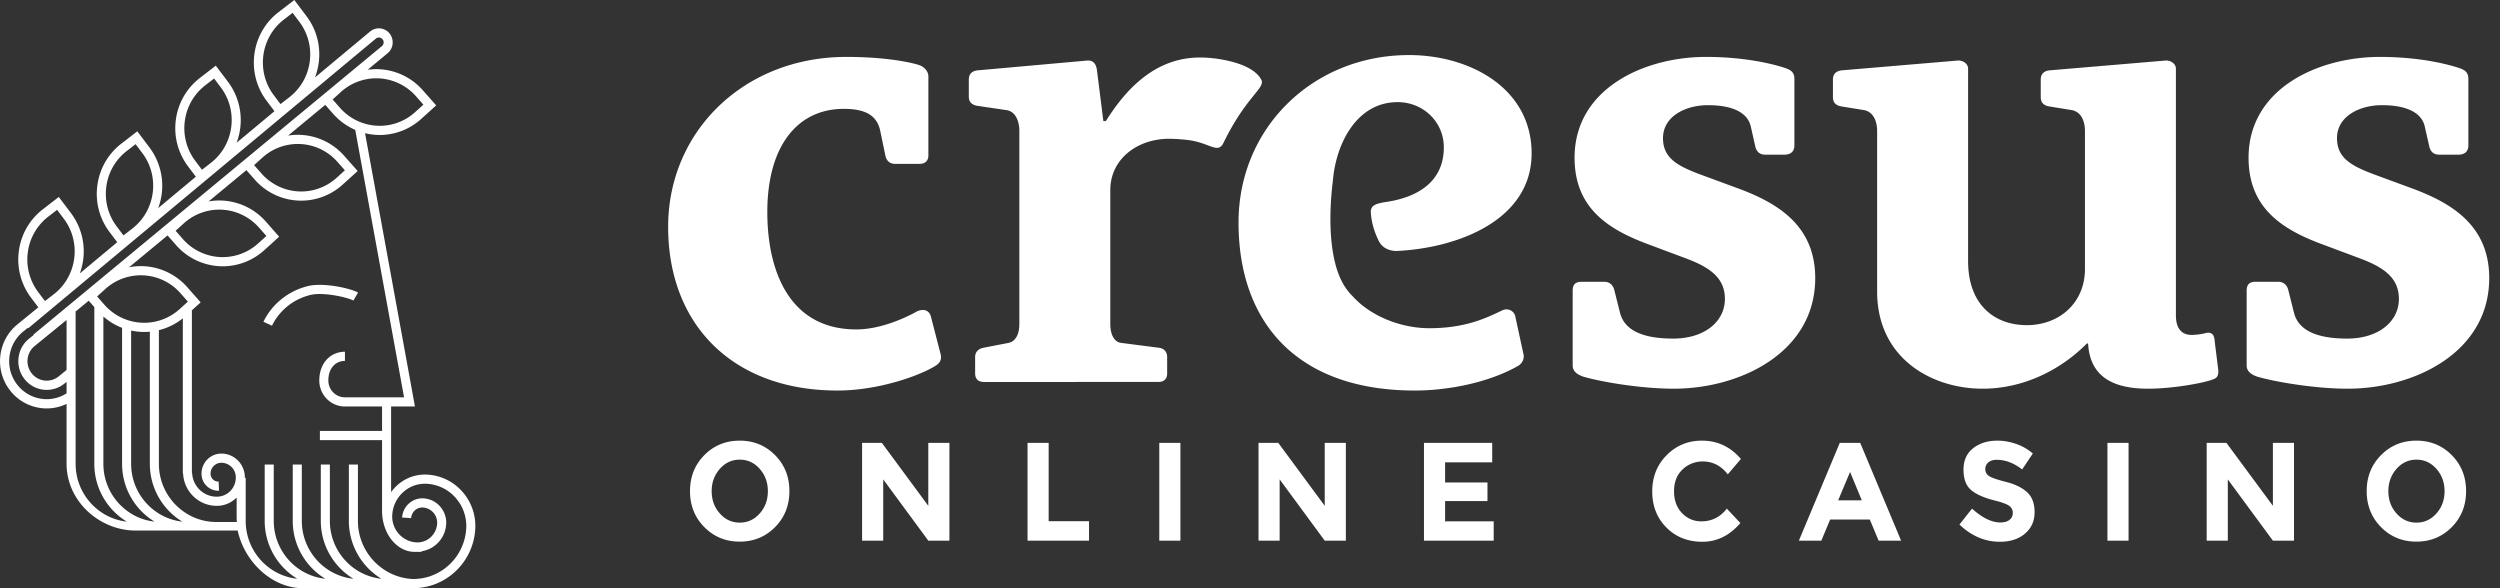 <?xml version="1.0" encoding="UTF-8"?>
<svg xmlns="http://www.w3.org/2000/svg" width="221" height="52">
  <rect width="100%" height="100%" fill="#333333" stroke="none"/>
  <path fill="#FFF" fill-rule="evenodd" d="M216.733 46.6c-.845.853-1.887 1.28-3.124 1.28s-2.278-.427-3.123-1.28c-.847-.853-1.27-1.914-1.27-3.184 0-1.269.423-2.33 1.27-3.184.845-.853 1.886-1.279 3.123-1.279 1.237 0 2.279.426 3.124 1.279.845.854 1.269 1.915 1.269 3.184 0 1.27-.424 2.331-1.269 3.184zm-1.352-5.15c-.479-.543-1.067-.816-1.766-.816-.698 0-1.287.273-1.765.816-.479.544-.719 1.201-.719 1.972 0 .771.24 1.427.719 1.966.478.541 1.067.811 1.765.811.699 0 1.287-.27 1.766-.811.478-.539.718-1.195.718-1.966 0-.771-.24-1.428-.718-1.972zm-18.443.928v5.415h-1.867v-8.642h1.747l4.106 5.563v-5.563h1.867v8.642h-1.867l-3.986-5.415zm-10.64-3.227h1.867v8.642h-1.867v-8.642zm-8.948 3.455c.794.202 1.411.505 1.849.909.439.404.659.993.659 1.769 0 .774-.282 1.402-.844 1.884-.563.483-1.303.724-2.221.724-1.323 0-2.516-.507-3.578-1.521l1.113-1.409c.902.816 1.736 1.224 2.501 1.224.343 0 .613-.076.809-.229a.744.744 0 0 0 .293-.618.729.729 0 0 0-.312-.619c-.207-.152-.618-.306-1.232-.463-.974-.239-1.686-.55-2.137-.933-.451-.384-.676-.986-.676-1.805 0-.821.286-1.454.856-1.898.57-.446 1.282-.668 2.136-.668.558 0 1.118.098 1.676.296a4.46 4.46 0 0 1 1.46.841l-.945 1.41c-.727-.569-1.477-.853-2.25-.853-.312 0-.557.076-.736.228a.756.756 0 0 0-.27.606c0 .251.11.451.329.6.22.148.727.323 1.52.525zm-12.058 3.321h-3.506l-.779 1.866h-1.986l3.615-8.642h1.807l3.614 8.642h-1.987l-.778-1.866zm-1.747-4.205l-1.053 2.51h2.094l-1.041-2.51zm-13.011-.927a2.52 2.52 0 0 0-1.801.711c-.499.474-.748 1.112-.748 1.916 0 .804.235 1.449.706 1.935a2.29 2.29 0 0 0 1.711.73c.918 0 1.668-.375 2.25-1.125l1.197 1.274c-.949 1.105-2.068 1.656-3.357 1.656-1.289 0-2.349-.42-3.183-1.261-.834-.841-1.251-1.902-1.251-3.183 0-1.283.425-2.352 1.274-3.209.85-.858 1.89-1.286 3.118-1.286 1.372 0 2.522.54 3.447 1.62l-1.161 1.359c-.59-.758-1.325-1.137-2.202-1.137zm-24.655-1.644h6.032v1.718h-4.164v1.78h3.746v1.644h-3.746v1.794h4.296v1.706h-6.164v-8.642zm-12.758 3.227v5.415h-1.867v-8.642h1.747l4.105 5.563v-5.563h1.868v8.642h-1.868l-3.985-5.415zm-10.64-3.227h1.867v8.642h-1.867v-8.642zm-11.646 0h1.867v6.924h3.567v1.718h-5.434v-8.642zm-12.759 3.227v5.415h-1.867v-8.642h1.748l4.105 5.563v-5.563h1.867v8.642h-1.867l-3.986-5.415zM65.39 47.88c-1.237 0-2.278-.427-3.124-1.28-.846-.853-1.269-1.914-1.269-3.184 0-1.269.423-2.33 1.269-3.184.846-.853 1.887-1.279 3.124-1.279s2.278.426 3.123 1.279c.846.854 1.27 1.915 1.27 3.184 0 1.27-.424 2.331-1.27 3.184-.845.853-1.886 1.28-3.123 1.28zm1.771-6.43c-.479-.543-1.067-.816-1.765-.816-.699 0-1.287.273-1.765.816-.48.544-.719 1.201-.719 1.972 0 .771.239 1.427.719 1.966.478.541 1.066.811 1.765.811.698 0 1.286-.27 1.765-.811.479-.539.718-1.195.718-1.966 0-.771-.239-1.428-.718-1.972zM217.31 13.673h-1.675c-.445 0-.781-.215-.893-.757l-.391-1.727c-.279-1.242-1.619-1.892-3.796-1.892-1.956 0-3.965.974-3.965 2.918 0 1.729 1.228 2.431 3.238 3.187l3.518 1.296c3.462 1.297 6.701 3.295 6.701 7.887 0 6.589-6.645 9.776-12.508 9.776-3.015 0-6.644-.648-8.041-1.08-.447-.162-.894-.432-.894-.971v-6.591c0-.486.168-.81.782-.81h2.01c.447 0 .782.268.894.756l.502 1.999c.392 1.512 1.954 2.268 4.691 2.268 2.792 0 4.579-1.512 4.579-3.511 0-1.891-1.396-2.808-3.407-3.565l-3.462-1.295c-3.629-1.352-6.421-3.297-6.421-7.617 0-6.105 6.142-8.913 11.615-8.913 2.847 0 5.304.432 6.98.973.446.161.836.323.836.971v5.888c0 .486-.279.81-.893.81zm-27.417 20.688c-2.902 0-5.136-.918-5.304-3.996h-.111c-2.234 2.268-5.528 3.996-9.215 3.996-4.522 0-9.324-2.7-9.324-8.589V11.567c0-.757-.279-1.675-1.172-1.837l-2.011-.325c-.558-.108-.725-.431-.725-.81V7.03c0-.485.279-.757.781-.811l10.219-.864c.447-.055.949.269.949.702v17.015c0 3.944 2.401 5.672 5.193 5.672 2.848 0 5.137-1.944 5.137-4.969V11.567c0-.757-.278-1.675-1.173-1.837l-2.009-.325c-.559-.108-.726-.431-.726-.81V7.03c0-.485.279-.757.78-.811l10.219-.864c.447-.055.949.269.949.702V27.88c0 1.08.447 1.728 1.396 1.728.281 0 .839-.055 1.229-.163.447-.108.726.055.782.541l.335 2.7c.056.595-.168.757-.503.865-.838.324-3.573.81-5.696.81zm-36.127-17.663c3.462 1.297 6.7 3.295 6.7 7.887 0 6.589-6.644 9.776-12.507 9.776-3.016 0-6.645-.648-8.041-1.08-.446-.162-.894-.432-.894-.971v-6.591c0-.486.168-.81.783-.81h2.009c.447 0 .782.268.894.756l.503 1.999c.39 1.512 1.954 2.268 4.69 2.268 2.792 0 4.578-1.512 4.578-3.511 0-1.891-1.396-2.808-3.406-3.565l-3.461-1.295c-3.629-1.352-6.422-3.297-6.422-7.617 0-6.105 6.142-8.913 11.615-8.913 2.847 0 5.304.432 6.979.973.447.161.838.323.838.971v5.888c0 .486-.28.81-.894.81h-1.675c-.446 0-.781-.215-.893-.757l-.391-1.727c-.279-1.242-1.62-1.892-3.797-1.892-1.954 0-3.965.974-3.965 2.918 0 1.729 1.229 2.431 3.24 3.187l3.517 1.296zm-30.377 5.491c-.729-.043-1.173-.334-1.453-.788-.445-.86-.729-1.817-.758-2.718.04-.537.431-.666 1.216-.809 2.819-.382 5.24-1.737 5.24-4.849 0-2.269-1.843-3.997-4.076-3.997-3.683 0-5.465 3.759-5.727 6.909-.383 3.046-.373 6.822.858 9.074.255.466.559.854.893 1.182 1.639 1.819 4.348 2.821 6.768 2.821 3.127 0 4.969-.864 6.421-1.566.558-.271 1.061.053 1.173.486l.726 3.349c.111.432-.111.864-.503 1.08-2.569 1.458-6.142 2.16-9.102 2.16-10.33 0-15.578-5.942-15.578-14.854 0-8.372 6.589-14.801 15.075-14.801 5.362 0 10.833 2.918 10.833 8.697 0 5.907-6.56 8.392-12.006 8.624zm-18.396-9.813a14.658 14.658 0 0 0-1.649-.108c-2.791 0-5.194 1.783-5.194 4.537v11.831c0 1.08.448 1.621.951 1.674l3.349.432c.504.055.727.432.727.812v1.457c0 .486-.28.755-.782.755H86.984c-.503 0-.782-.269-.782-.755v-1.457c0-.38.223-.704.726-.812l2.233-.432c.503-.109.949-.594.949-1.674V11.567c0-.757-.279-1.729-1.172-1.837l-2.569-.379c-.557-.107-.726-.431-.726-.81V7.03c0-.485.28-.757.782-.811l9.661-.864c.614-.055.837.378.893.918l.558 4.43h.223c1.955-3.133 4.578-5.619 8.321-5.619.41 0 .859.027 1.29.085l.005-.007c2.931.399 3.831 1.324 4.12 1.881.392.757-1.317 1.428-3.34 5.585-.499 1.025-1.228-.026-3.163-.252zM74.029 34.523c-9.213 0-14.965-5.779-14.965-14.475 0-8.427 6.701-15.017 15.747-15.017 3.684 0 5.975.54 6.533.756.39.162.725.54.725.973v6.968c0 .486-.279.756-.781.756H79.11c-.392 0-.726-.217-.838-.703l-.447-2.16c-.279-1.405-1.284-1.998-3.238-1.998-4.02 0-6.756 3.185-6.756 9.127 0 5.133 1.898 10.371 7.872 10.371 2.067 0 4.245-.971 5.305-1.565.503-.271 1.117-.217 1.285.432l.837 3.241c.168.541-.056.864-.391 1.081-1.339.863-5.026 2.213-8.71 2.213zM35.136 42.878a3.657 3.657 0 0 1 2.686-.918 4.449 4.449 0 0 1 3.086 1.547 4.567 4.567 0 0 1 1.102 3.304c-.191 2.868-2.51 5.085-5.289 5.179v.009H26.8c-2.819 0-5.22-2.412-5.789-5.098h-9.003c-3.244 0-6.123-2.619-6.123-5.901v-5.296a4.076 4.076 0 0 1-1.775.402 4.092 4.092 0 0 1-3.193-1.557 4.181 4.181 0 0 1-.89-3.067 4.168 4.168 0 0 1 1.513-2.807l1.847-1.506-.64-.85a5.598 5.598 0 0 1-1.08-4.126 5.547 5.547 0 0 1 2.118-3.689l1.412-1.092 1.079 1.43a5.633 5.633 0 0 1 .779 5.327l3.308-2.757-.677-.897a5.594 5.594 0 0 1-1.079-4.126 5.55 5.55 0 0 1 2.118-3.689l1.412-1.093 1.078 1.431a5.64 5.64 0 0 1 .77 5.358l3.328-2.775-.686-.91a5.593 5.593 0 0 1-1.081-4.126 5.562 5.562 0 0 1 2.118-3.69l1.413-1.091 1.078 1.43a5.637 5.637 0 0 1 .758 5.388l3.349-2.791-.696-.926c-1.842-2.443-1.377-5.95 1.038-7.815l1.413-1.091 1.077 1.43a5.588 5.588 0 0 1 1.08 4.125c-.06.449-.17.881-.329 1.291l4.868-4.056c.251-.21.567-.31.895-.277.325.031.619.189.827.444.429.528.356 1.31-.164 1.745l-1.77 1.466a5.477 5.477 0 0 1 4.872 1.808l1.185 1.341-1.326 1.199a5.458 5.458 0 0 1-3.666 1.417c-.442 0-.875-.055-1.296-.159l3.635 19.902.776 4.259h-2.107v7.571c.162-.226.348-.438.562-.627zm-14.199 3.266a5.862 5.862 0 0 1-.018-.44v-1.723a2.446 2.446 0 0 1-1.769.735c-1.578 0-2.894-1.262-2.965-2.871h-.022V28.139a5.479 5.479 0 0 1-2.117 1.048V41c0 2.835 2.279 5.144 5.081 5.144h1.81zm-4.328-19.48l-.651-.738a4.668 4.668 0 0 0-6.646-.379l-.729.659.651.738a4.687 4.687 0 0 0 3.512 1.59c1.157 0 2.27-.428 3.134-1.21l.729-.66zM13.246 41V29.322a5.482 5.482 0 0 1-1.654-.101V41c0 2.644 1.984 4.831 4.525 5.113A5.974 5.974 0 0 1 13.246 41zm.417 5.113A5.977 5.977 0 0 1 10.792 41V28.982a5.48 5.48 0 0 1-1.653-1.002V41c0 2.644 1.983 4.831 4.524 5.113zM6.685 27.574V41c0 2.644 1.983 4.831 4.525 5.113A5.973 5.973 0 0 1 8.338 41V27.145l-.497-.564-1.2.993h.044zm-1.046-8.24l-.592-.786-.777.6a4.75 4.75 0 0 0-1.81 3.153 4.781 4.781 0 0 0 .923 3.527l.593.786.776-.599c2.064-1.595 2.462-4.592.887-6.681zm6.94-5.805l-.592-.785-.777.599a4.75 4.75 0 0 0-1.811 3.154 4.78 4.78 0 0 0 .924 3.526l.592.787.777-.601c2.063-1.594 2.461-4.59.887-6.68zm6.94-5.803l-.593-.787-.776.6a4.748 4.748 0 0 0-1.811 3.155 4.787 4.787 0 0 0 .923 3.526l.593.785.777-.599c2.063-1.594 2.461-4.591.887-6.68zm6.939-5.805l-.592-.786-.777.599c-2.063 1.594-2.461 4.591-.887 6.681l.593.786.776-.6a4.744 4.744 0 0 0 1.81-3.155 4.774 4.774 0 0 0-.923-3.525zm7.305 2.154a.431.431 0 0 0-.231-.757.418.418 0 0 0-.31.097l-30.723 25.6-.034-.042-.417.34A3.35 3.35 0 0 0 .831 31.57a3.364 3.364 0 0 0 .716 2.466 3.295 3.295 0 0 0 2.567 1.251 3.292 3.292 0 0 0 1.771-.514v-1.017l-.183.149a2.489 2.489 0 0 1-3.526-.384 2.544 2.544 0 0 1-.54-1.865c.071-.674.398-1.28.919-1.705l.421-.336-.026-.031L33.763 4.075zM5.885 32.705v-4.418l-2.822 2.302a1.714 1.714 0 0 0-.623 1.155c-.049.457.082.905.366 1.263a1.68 1.68 0 0 0 2.389.26l.69-.562zm9.638-12.304l.65.739a4.688 4.688 0 0 0 3.513 1.59 4.665 4.665 0 0 0 3.134-1.211l.729-.658-.651-.739a4.689 4.689 0 0 0-3.513-1.591 4.67 4.67 0 0 0-3.134 1.212l-.728.658zm6.94-5.803l.651.737a4.688 4.688 0 0 0 3.512 1.592c1.157 0 2.27-.431 3.134-1.212l.728-.66-.651-.736a4.664 4.664 0 0 0-6.646-.38l-.728.659zm11.103-3.477c1.156 0 2.27-.429 3.133-1.21l.729-.659-.651-.739a4.687 4.687 0 0 0-3.512-1.591c-1.157 0-2.27.431-3.134 1.211l-.728.66.651.738a4.687 4.687 0 0 0 3.512 1.59zm.208 26.974v-2.161h-3.281c-1.25 0-2.267-1.03-2.267-2.296 0-1.576 1.017-2.545 2.267-2.545v.81c-.809 0-1.467.627-1.467 1.735 0 .819.658 1.486 1.467 1.486h5.227l-.602-3.303-3.714-20.339a5.502 5.502 0 0 1-1.947-1.411l-.706-.8-3.28 2.714c.281-.044.566-.068.854-.068 1.567 0 3.065.679 4.109 1.862l1.184 1.341-1.326 1.199a5.456 5.456 0 0 1-7.775-.444l-.736-.834-3.338 2.764a5.482 5.482 0 0 1 5.051 1.777l1.184 1.343-1.325 1.198a5.455 5.455 0 0 1-3.667 1.417 5.487 5.487 0 0 1-4.109-1.86l-.766-.869-3.4 2.815a5.42 5.42 0 0 1 1.035-.101c1.567 0 3.065.679 4.109 1.863l1.184 1.341-.776.701v14.372l.02-.002c.051 1.212 1.063 2.158 2.26 2.104a1.652 1.652 0 0 0 1.161-.545c.302-.332.458-.765.44-1.217a1.278 1.278 0 0 0-1.323-1.231.955.955 0 0 0-.906.996.696.696 0 0 0 .221.483c.135.126.31.192.493.182l.033.81a1.495 1.495 0 0 1-1.546-1.44c-.04-.974.71-1.8 1.672-1.841 1.137-.052 2.107.853 2.155 2.007.001.043-.001.085-.001.127h.077v3.809c0 2.659 2.002 4.852 4.56 5.118a5.97 5.97 0 0 1-2.88-5.118v-4.982h.8v4.982c0 2.659 2.002 4.852 4.559 5.118a5.971 5.971 0 0 1-2.879-5.118v-4.982h.801v4.982c0 2.659 2.001 4.852 4.559 5.118a5.972 5.972 0 0 1-2.88-5.118v-4.982h.801v4.982c0 2.659 2.001 4.852 4.558 5.118a5.97 5.97 0 0 1-2.878-5.118v-4.982h.8v4.982c0 2.752 2.145 5.006 4.831 5.139 2.472.035 4.573-1.9 4.741-4.426a3.751 3.751 0 0 0-.906-2.716 3.652 3.652 0 0 0-2.538-1.272 2.852 2.852 0 0 0-2.106.719 2.932 2.932 0 0 0-.986 2.017c-.084 1.261.861 2.356 2.106 2.441.96.067 1.796-.673 1.861-1.646a1.345 1.345 0 0 0-1.239-1.435.976.976 0 0 0-.721.246c-.201.178-.32.424-.338.692l-.799-.054c.033-.485.249-.928.61-1.247a1.76 1.76 0 0 1 1.302-.446 2.104 2.104 0 0 1 1.461.734c.375.433.561.99.522 1.564a2.574 2.574 0 0 1-2.177 2.379v.053h-.607c-1.072 0-2.009-.739-2.506-1.832l-.003-.008a4.323 4.323 0 0 1-.374-1.78v-6.26h-5.495v-.811h5.495zm-9.73-9.303l-.758-.347c.762-1.572 2.194-2.722 3.926-3.154 1.353-.337 3.722.176 4.442.572l-.414.707c-.523-.289-2.678-.777-3.819-.492-1.49.373-2.721 1.36-3.377 2.714z"></path>
</svg>
